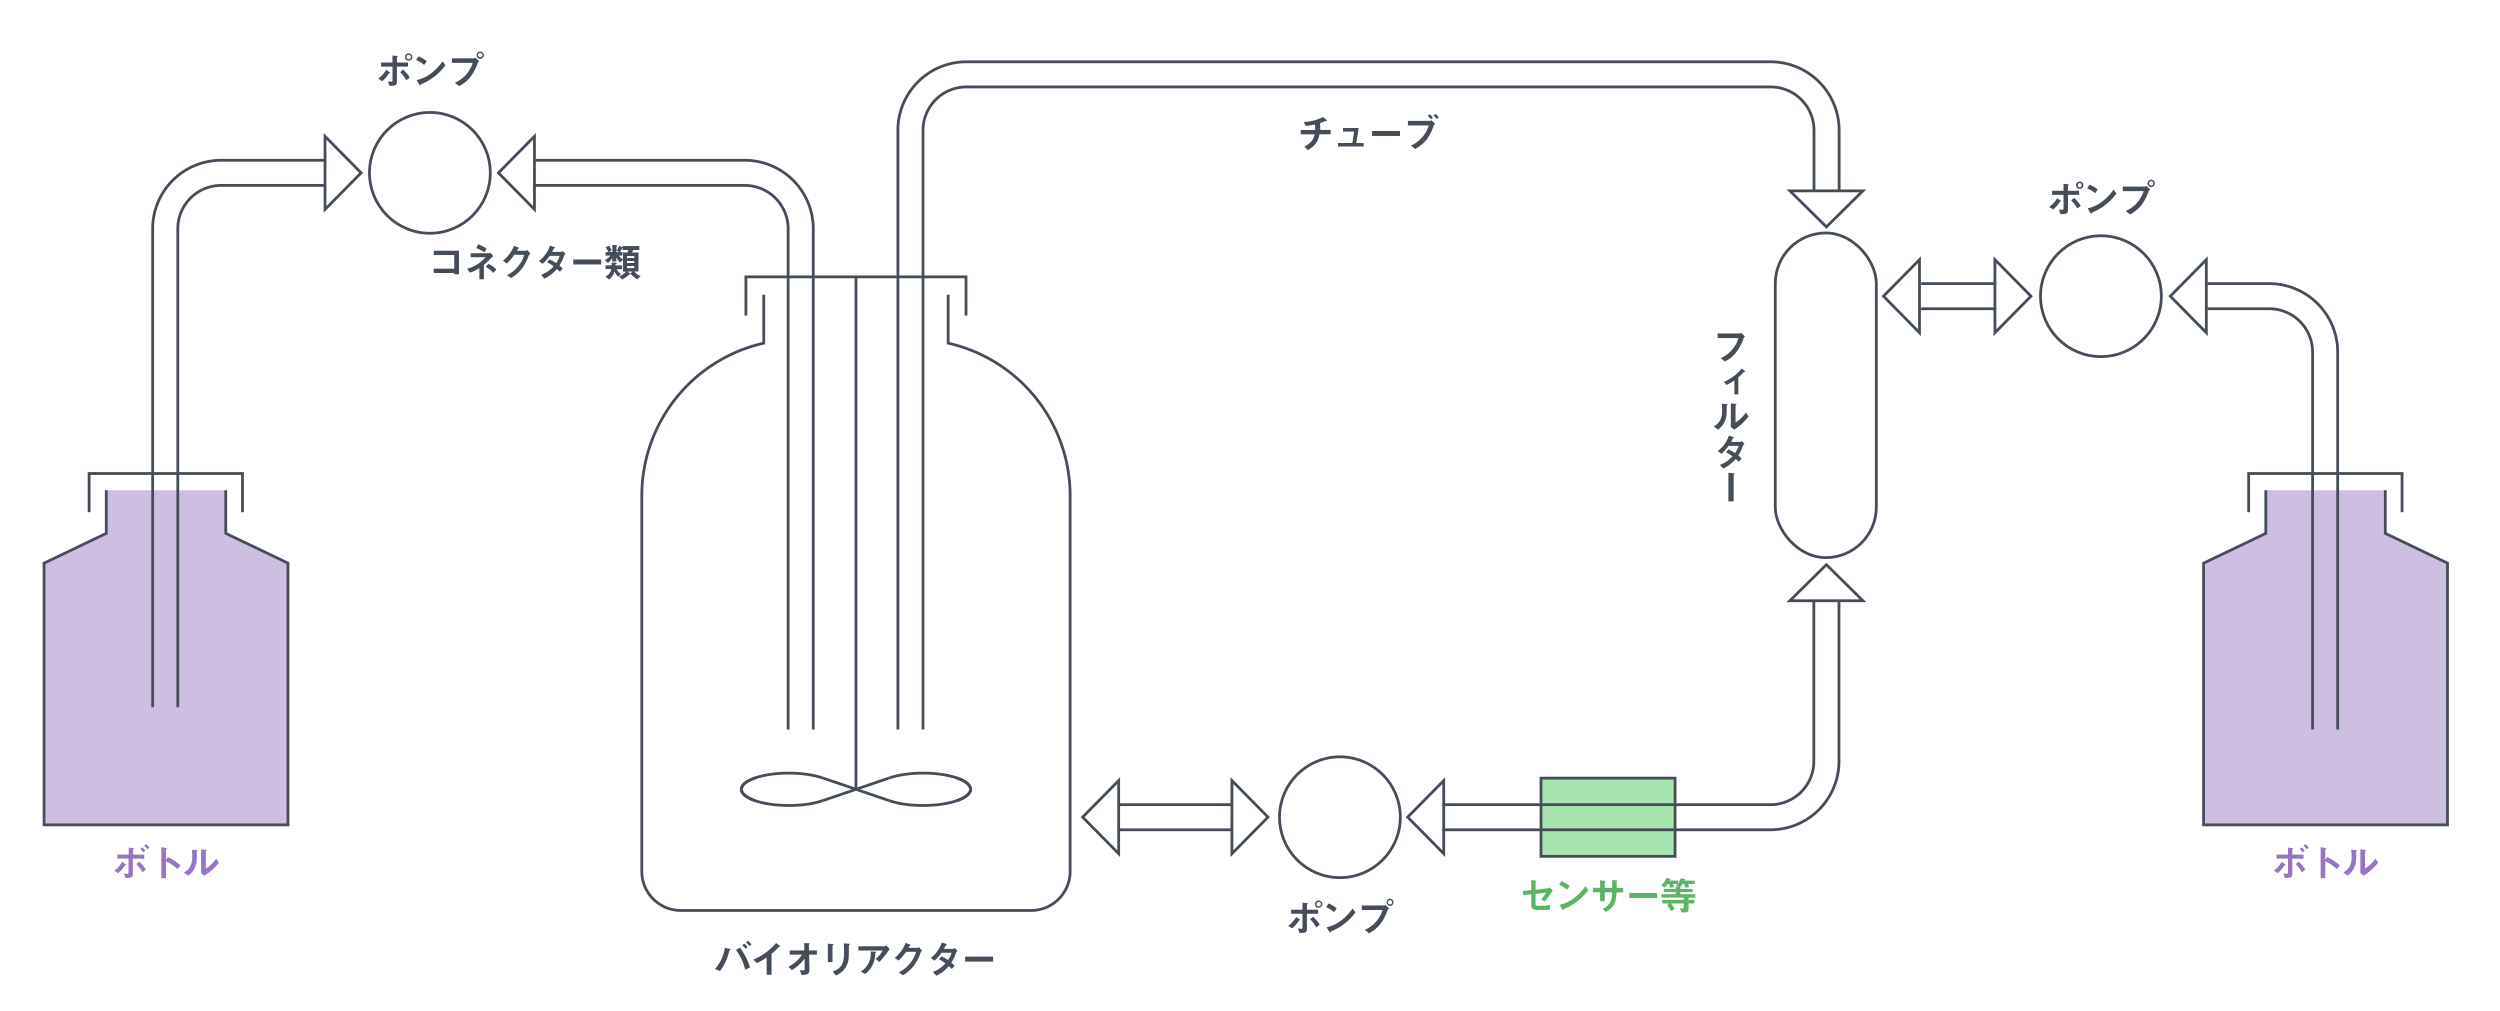 <svg xmlns="http://www.w3.org/2000/svg" viewBox="0 0 895.12 361.86"><defs><style>.cls-1{fill:#cebee2;}.cls-2{fill:#a8e4ae;}.cls-3,.cls-4{fill:none;}.cls-3,.cls-7{stroke:#454c5a;stroke-miterlimit:10;}.cls-5{fill:#454c5a;}.cls-6{fill:#5ab565;}.cls-7{fill:#fff;}.cls-8{fill:#9875c2;}</style></defs><title>original_chart</title><g id="線"><polygon class="cls-1" points="103.11 201.66 80.83 190.97 80.83 175.54 38.05 175.54 38.05 190.97 15.78 201.66 15.78 295.35 103.11 295.35 103.11 201.66"/><polygon class="cls-1" points="876.32 201.66 854.05 190.97 854.05 175.54 811.27 175.54 811.27 190.97 788.99 201.66 788.99 295.35 876.32 295.35 876.32 201.66"/><rect class="cls-2" x="551.75" y="278.61" width="48" height="28"/><polyline class="cls-3" points="805.13 183.39 805.13 169.54 860.05 169.54 860.05 183.39"/><polyline class="cls-3" points="811.27 175.54 811.27 190.97 788.99 201.63 788.99 295.35 876.32 295.35 876.32 201.63 854.05 190.97 854.05 175.54"/><path class="cls-3" d="M273.46,105.51v17.36a56,56,0,0,0-43.66,54.62V312a14,14,0,0,0,14,14H369.16a14,14,0,0,0,14-14V177.49a56,56,0,0,0-43.67-54.62V105.51"/><polyline class="cls-3" points="267.07 112.97 267.07 99.13 345.88 99.13 345.88 112.97"/><circle class="cls-3" cx="479.75" cy="292.61" r="21.63"/><circle class="cls-3" cx="153.92" cy="61.89" r="21.63"/><circle class="cls-3" cx="752.23" cy="106.05" r="21.63"/><circle class="cls-4" cx="153.92" cy="61.89" r="21.63"/><polyline class="cls-3" points="31.91 183.39 31.91 169.54 86.83 169.54 86.83 183.39"/><polyline class="cls-3" points="38.05 175.54 38.05 190.97 15.78 201.63 15.78 295.35 103.11 295.35 103.11 201.63 80.83 190.97 80.83 175.54"/><line class="cls-3" x1="306.48" y1="99.12" x2="306.48" y2="282.61"/><path class="cls-3" d="M270.43,286.71c-6.64-2.26-6.64-5.93,0-8.2s17.39-2.26,24,0"/><path class="cls-3" d="M342.53,278.51c6.64,2.27,6.64,5.94,0,8.2s-17.4,2.27-24,0"/><line class="cls-3" x1="294.46" y1="278.51" x2="318.5" y2="286.71"/><path class="cls-3" d="M270.43,278.51c-6.64,2.27-6.64,5.94,0,8.2s17.39,2.27,24,0"/><path class="cls-3" d="M342.53,286.71c6.64-2.26,6.64-5.93,0-8.2s-17.4-2.26-24,0"/><line class="cls-3" x1="294.46" y1="286.71" x2="318.5" y2="278.51"/><rect class="cls-3" x="635.64" y="83.41" width="36.17" height="116.25" rx="18.09" ry="18.09"/><path class="cls-5" d="M139.49,26.18c-.18.05-.2.05-.24.11a12.19,12.19,0,0,1-2.39,2.78l-1.45-.89A10.19,10.19,0,0,0,138.24,25l1.15.75c.06,0,.27.17.27.27S139.57,26.16,139.49,26.18Zm2.62-2.34v5.35c0,1.3-.34,1.52-2.68,1.54l-.53-1.63a5.53,5.53,0,0,0,1.11.12c.45,0,.52-.12.52-.45V23.84h-4.08V22.39h4.08V19.86l1.51.19c.22,0,.38.07.38.2s-.06.11-.18.2a.18.18,0,0,0-.13.15v1.79h4v1.45Zm3.36,4.91a10.82,10.82,0,0,0-2.21-2.91l1.08-.93a12.65,12.65,0,0,1,2.36,2.85Zm.87-7a1.32,1.32,0,1,1,1.29-1.32A1.31,1.31,0,0,1,146.34,21.71Zm0-2.12a.8.8,0,1,0,.78.8A.8.8,0,0,0,146.34,19.59Z"/><path class="cls-5" d="M151.87,23.25A12.93,12.93,0,0,0,149,21.48l.86-1.31a13.15,13.15,0,0,1,2.94,1.73Zm4.1,3.81a18.74,18.74,0,0,1-5.28,3.12c-.07.2-.1.44-.21.44s-.21-.09-.31-.27l-1-1.68a13.17,13.17,0,0,0,5.2-2.42,19.74,19.74,0,0,0,4.1-4.29l1,1.4A19.8,19.8,0,0,1,156,27.06Z"/><path class="cls-5" d="M171,22.69a16.69,16.69,0,0,1-2.46,4.73,12.43,12.43,0,0,1-4.15,3.42l-1.53-1.23a11.3,11.3,0,0,0,4.65-3.67,11.74,11.74,0,0,0,1.75-3.43h-7.46V20.88h7.93a.82.82,0,0,0,.46-.22l1.39,1.26A1.74,1.74,0,0,0,171,22.69Zm.94-1.6a1.33,1.33,0,0,1-1.3-1.34,1.31,1.31,0,1,1,1.3,1.34Zm0-2.13a.79.79,0,0,0,0,1.58.79.79,0,0,0,0-1.58Z"/><path class="cls-5" d="M465.32,329.5c-.19.05-.2.05-.24.11a12.51,12.51,0,0,1-2.4,2.79l-1.44-.9a10.33,10.33,0,0,0,2.83-3.15l1.15.75s.26.17.26.27S465.4,329.48,465.32,329.5Zm2.62-2.34v5.35c0,1.3-.34,1.53-2.68,1.54l-.53-1.62a6.38,6.38,0,0,0,1.11.11c.44,0,.51-.11.51-.45v-4.93h-4.07v-1.44h4.07v-2.54l1.52.2c.22,0,.37.07.37.19s-.05.11-.18.2-.12.08-.12.15v1.8h4v1.44Zm3.36,4.91a10.65,10.65,0,0,0-2.22-2.91l1.08-.92a13,13,0,0,1,2.37,2.84Zm.87-7a1.32,1.32,0,1,1,1.29-1.32A1.3,1.3,0,0,1,472.17,325Zm0-2.12a.8.8,0,1,0,.78.8A.79.79,0,0,0,472.17,322.91Z"/><path class="cls-5" d="M477.69,326.57a12.85,12.85,0,0,0-2.87-1.77l.86-1.31a13.37,13.37,0,0,1,2.94,1.73Zm4.11,3.81a18.91,18.91,0,0,1-5.29,3.12c-.06.2-.09.44-.21.44s-.2-.09-.3-.27L475,332a13.15,13.15,0,0,0,5.19-2.42,19.6,19.6,0,0,0,4.11-4.29l1,1.4A19.65,19.65,0,0,1,481.8,330.38Z"/><path class="cls-5" d="M496.78,326a16.75,16.75,0,0,1-2.47,4.73,12.52,12.52,0,0,1-4.14,3.42l-1.53-1.23a11.36,11.36,0,0,0,4.65-3.67,11.88,11.88,0,0,0,1.75-3.43h-7.46V324.2h7.92A.82.82,0,0,0,496,324l1.38,1.26A1.81,1.81,0,0,0,496.78,326Zm.94-1.6a1.34,1.34,0,0,1,0-2.67,1.34,1.34,0,0,1,0,2.67Zm0-2.13a.78.78,0,0,0-.77.79.77.77,0,1,0,1.54,0A.77.77,0,0,0,497.72,322.28Z"/><path class="cls-6" d="M555.47,319.5c-.92,1.43-1.77,2.59-2.34,3.32l-1.29-.74a23.36,23.36,0,0,0,1.79-2.5l-3.83.48v3.28c0,.82.12,1,1.69,1A17.19,17.19,0,0,0,555,324v1.7a31.23,31.23,0,0,1-3.13.15c-3.35,0-3.6-.49-3.6-2v-3.67l-2.87.34-.13-1.49,3-.36V315.1l1.37.17c.24,0,.51.05.51.21s0,.07-.13.17-.19.18-.19.25v2.66l4.44-.53a1.09,1.09,0,0,0,.61-.34L556,318.9A2.29,2.29,0,0,0,555.47,319.5Z"/><path class="cls-6" d="M561.09,318.55a12.63,12.63,0,0,0-2.87-1.77l.86-1.31A12.78,12.78,0,0,1,562,317.2Zm4.11,3.81a19,19,0,0,1-5.28,3.12c-.07.2-.1.43-.21.43s-.21-.08-.31-.26l-1-1.68a13.21,13.21,0,0,0,5.19-2.43,19.39,19.39,0,0,0,4.11-4.28l1,1.4A19.8,19.8,0,0,1,565.2,322.36Z"/><path class="cls-6" d="M578.79,319.51c-.15,4-1.08,5.4-3.79,7.05l-1.15-1.09c2.53-1.39,3.33-2.82,3.39-6h-2.65v3.21h-1.67v-3.21h-2.59v-1.59h2.59v-2.68l1.54.17c.33,0,.43.06.43.19s0,.09-.12.14-.18.14-.18.22v2h2.65c0-1.07,0-2,0-2.89l1.44.2c.11,0,.44,0,.44.22s0,.1-.13.17a.38.38,0,0,0-.15.18v2.12h2.35v1.59Z"/><path class="cls-6" d="M583.34,321.53v-1.78h10v1.78Z"/><path class="cls-6" d="M604.57,321.38v.82h2.07v1.29h-2.07v1.88c0,.89-.16,1.33-1.21,1.33h-1.27l-.66-1.53a5.94,5.94,0,0,0,1,.1c.3,0,.43-.1.43-.43v-1.35h-4.57a9.83,9.83,0,0,1,1.35,1.95l-1.3.75a10.73,10.73,0,0,0-1.43-2.06l.74-.64h-2.45V322.2h7.66v-.82h-8v-1.21h5.14v-.76h-4.3v-1.13h4.3v-.78l.81.08-.66-.49a2.88,2.88,0,0,0,.52-.59H599a5.78,5.78,0,0,1,.34,1.19l-1.38.13a5.1,5.1,0,0,0-.28-1.32h-.56a6.24,6.24,0,0,1-1.09,1.25l-1.27-.7a7.59,7.59,0,0,0,1.93-2.75l1.4.37a.14.14,0,0,1,.14.14c0,.08,0,.09-.21.18s-.1.07-.21.31h3v1.06a7.27,7.27,0,0,0,1-1.92l1.47.31a.13.13,0,0,1,.13.13.15.15,0,0,1-.06.11s-.18.08-.21.11a1.76,1.76,0,0,0-.09.2h3.74v1.2h-2.31a7.17,7.17,0,0,1,.27,1.18l-1.4.17a8.12,8.12,0,0,0-.3-1.35h-.68a7.6,7.6,0,0,1-.85,1.16l.18.09a.08.08,0,0,1,.06.08s0,.07-.09.14-.07.1-.07.31h4.47v1.13h-4.47v.76H607v1.21Z"/><path class="cls-5" d="M162.63,98.23v-.49H155.3V96.2h7.33V91.32h-7.3V89.77h9v8.46Z"/><path class="cls-5" d="M175.78,92.42a20.67,20.67,0,0,1-2.52,2.45V100h-1.61V96a14.1,14.1,0,0,1-3.4,1.62l-1-1.38a12.73,12.73,0,0,0,6.56-4.16h-5.3V90.68H175a.92.92,0,0,0,.51-.2l1.16,1.25A3.64,3.64,0,0,0,175.78,92.42Zm-2.33-2.09a13.74,13.74,0,0,0-2.9-1.49l.68-1.36a11.63,11.63,0,0,1,3,1.55Zm3.18,7.42a9.57,9.57,0,0,0-2.72-2.21l.92-1.07a8.9,8.9,0,0,1,2.86,2Z"/><path class="cls-5" d="M189.3,91.51a16.47,16.47,0,0,1-2.5,4.74A13.64,13.64,0,0,1,183,99.57l-1.53-1a12.09,12.09,0,0,0,4.38-3.65,11,11,0,0,0,1.85-3.69h-3.58a19.68,19.68,0,0,1-2.66,3.13l-1.39-1A12.18,12.18,0,0,0,184,88l1.44.55c.08,0,.36.16.36.3s-.15.14-.35.19c-.08.21-.25.49-.39.76h3.14a1.38,1.38,0,0,0,.61-.27l1.14,1.33A1.45,1.45,0,0,0,189.3,91.51Z"/><path class="cls-5" d="M201.91,91.7a13.82,13.82,0,0,1-1.61,3.36c.35.3.69.59,1.18,1.07l-1,1.2c-.24-.22-.5-.5-1.09-1a14,14,0,0,1-4.44,3.42l-1.26-1.32a10.47,10.47,0,0,0,4.51-3.08,16.83,16.83,0,0,0-2.32-1.47l.86-1a12.46,12.46,0,0,1,2.38,1.33,7.78,7.78,0,0,0,1.26-2.59h-3.58a13.2,13.2,0,0,1-2.54,2.84l-1.3-1a11.43,11.43,0,0,0,3.92-5.49l1.54.45c.08,0,.28.11.28.21s-.13.14-.32.23c-.17.33-.44.88-.72,1.35h3.23a1.67,1.67,0,0,0,.63-.33l1,1.08A1.85,1.85,0,0,0,201.91,91.7Z"/><path class="cls-5" d="M205.25,94.68V92.91h10v1.77Z"/><path class="cls-5" d="M222,94a9.69,9.69,0,0,1-1.34-1.84v1.49H219.2V92.36a6.63,6.63,0,0,1-1.59,1.82l-1-1.08a5.22,5.22,0,0,0,1.9-1.58h-1.69V90.26h1a6.28,6.28,0,0,0-1-1.67L218,88a4.36,4.36,0,0,1,1,1.65l-.93.58h1.19V87.71l1.31.07c.25,0,.44,0,.44.19s-.28.29-.28.36v1.93h1l-.94-.51a4.77,4.77,0,0,0,.83-1.73l1.09.46c.11,0,.27.11.27.22s-.14.13-.24.14a4.94,4.94,0,0,1-.74,1.42h.82v1.26h-1.27a7,7,0,0,0,1.53,1.4Zm-1.22,2.38a4.29,4.29,0,0,0,1.57,1.72l-1,1a6.69,6.69,0,0,1-1.3-1.92,5.46,5.46,0,0,1-2,2.89L216.76,99a3.35,3.35,0,0,0,2.1-2.66h-2.05V95H219c0-.39,0-.69,0-1l1.33.07c.3,0,.48.07.48.22s-.15.2-.46.34c0,.08,0,.32,0,.39h2.38v1.36Zm7.37,3.61a11.28,11.28,0,0,1-2.51-2.1l.91-.66H224.7l.83.65c.1.08.19.14.19.23s-.05.16-.22.16a.76.76,0,0,1-.21,0,10.94,10.94,0,0,1-2.51,1.81l-1.09-1.12a6.3,6.3,0,0,0,2.48-1.7h-1.11V90.43h1.56c.12-.3.26-.66.35-.91h-2.05V88.1h6v1.42h-2.2l-.46.91h2.34v6.76h-1.46a5,5,0,0,0,2.27,1.65Zm-1.06-8.31h-2.58v.72h2.58Zm0,1.77h-2.58v.71h2.58Zm0,1.78h-2.58V96h2.58Z"/><path class="cls-5" d="M737.8,72.1c-.18.06-.19.06-.24.11A12,12,0,0,1,735.17,75l-1.44-.9A10.07,10.07,0,0,0,736.55,71l1.15.76c.06,0,.27.17.27.26S737.89,72.09,737.8,72.1Zm2.62-2.34v5.35c0,1.31-.33,1.53-2.67,1.54L737.21,75a6.48,6.48,0,0,0,1.11.11c.45,0,.52-.11.52-.45V69.76h-4.08V68.32h4.08V65.78l1.51.2c.23,0,.38.07.38.2s-.06.11-.18.19-.13.09-.13.16v1.79h4v1.44Zm3.36,4.92a10.67,10.67,0,0,0-2.21-2.92l1.08-.92A13.27,13.27,0,0,1,745,73.68Zm.87-7.05a1.32,1.32,0,1,1,1.29-1.31A1.29,1.29,0,0,1,744.65,67.63Zm0-2.11a.8.8,0,0,0,0,1.59.8.8,0,0,0,0-1.59Z"/><path class="cls-5" d="M750.18,69.17a12.83,12.83,0,0,0-2.87-1.76l.85-1.32a13,13,0,0,1,2.94,1.74Zm4.1,3.81A18.56,18.56,0,0,1,749,76.11c-.07.19-.1.43-.21.43s-.21-.08-.31-.26l-1-1.69a13,13,0,0,0,5.2-2.42,19.49,19.49,0,0,0,4.1-4.29l1,1.41A20.15,20.15,0,0,1,754.28,73Z"/><path class="cls-5" d="M769.26,68.61a16.6,16.6,0,0,1-2.46,4.74,12.56,12.56,0,0,1-4.15,3.42l-1.52-1.24a11.27,11.27,0,0,0,4.65-3.67,12.15,12.15,0,0,0,1.75-3.43h-7.47V66.81H768a.81.81,0,0,0,.46-.23l1.39,1.26A1.87,1.87,0,0,0,769.26,68.61ZM770.2,67a1.33,1.33,0,0,1-1.3-1.35,1.31,1.31,0,1,1,2.62,0A1.33,1.33,0,0,1,770.2,67Zm0-2.13a.78.78,0,0,0-.77.78.8.8,0,0,0,.77.8.79.79,0,0,0,0-1.58Z"/><path class="cls-5" d="M624.28,121.13a17.22,17.22,0,0,1-2.81,5.24,12.18,12.18,0,0,1-3.84,3.07l-1.53-1.23a11.33,11.33,0,0,0,6.36-7.17H615V119.4h7.91a.78.78,0,0,0,.47-.23l1.38,1.27A1.72,1.72,0,0,0,624.28,121.13Z"/><path class="cls-5" d="M624.3,133.29a16.9,16.9,0,0,1-1.91,1.83v6.07H621v-5a16.26,16.26,0,0,1-2.86,1.63l-.89-1.11a16.61,16.61,0,0,0,6.41-4.78l1.12.95c.06.05.1.09.1.15S624.41,133.27,624.3,133.29Z"/><path class="cls-5" d="M618.32,145.1c-.1.09-.1.12-.1.19a29,29,0,0,1-.07,3.44,7.19,7.19,0,0,1-3,5.09l-1.55-1.14c1.34-.78,3-2,3-5.46a20.13,20.13,0,0,0-.15-2.65l1.7.11c.25,0,.4.06.4.21S618.48,145,618.32,145.1Zm2.59,8.73-1.19-.93v-8.5l1.62.2c.13,0,.39,0,.39.18s0,.1-.15.21-.17.15-.17.17v6.12a12.45,12.45,0,0,0,3.7-3.59l.95,1.42A18.61,18.61,0,0,1,620.91,153.83Z"/><path class="cls-5" d="M624,159.72a13.82,13.82,0,0,1-1.61,3.36c.35.3.69.59,1.18,1.07l-1,1.2c-.23-.22-.5-.5-1.09-1a14,14,0,0,1-4.44,3.42l-1.26-1.32a10.58,10.58,0,0,0,4.51-3.08,17.26,17.26,0,0,0-2.31-1.47l.85-1a12.51,12.51,0,0,1,2.39,1.33,8,8,0,0,0,1.26-2.59h-3.59a12.92,12.92,0,0,1-2.54,2.84l-1.3-1A11.37,11.37,0,0,0,619,156l1.54.45c.09,0,.28.11.28.21s-.12.14-.32.22c-.17.34-.43.89-.71,1.36H623a1.6,1.6,0,0,0,.63-.33l1,1.08A2,2,0,0,0,624,159.72Z"/><path class="cls-5" d="M620.89,169.9s-.15.11-.15.16v9.46h-1.89V169.27l1.75.18c.34,0,.46.1.46.22S621,169.81,620.89,169.9Z"/><path class="cls-5" d="M261.44,340.14a1.79,1.79,0,0,0-.26.18,11.5,11.5,0,0,0-.31,1.12,19.27,19.27,0,0,1-3.06,6.25l-1.8-.76a15.2,15.2,0,0,0,3.54-7.56l1.7.38c.14,0,.33.1.33.22S261.51,340.09,261.44,340.14Zm5.37,7.06a19,19,0,0,0-3.31-7.09l1.47-.82a24.27,24.27,0,0,1,3.57,7.11Zm.11-7.45a6,6,0,0,0-1.15-1.26l.74-.62a6,6,0,0,1,1.17,1.28Zm1.41-1a7.16,7.16,0,0,0-1.26-1.3l.75-.62a9.18,9.18,0,0,1,1.23,1.32Z"/><path class="cls-5" d="M279,339.08c-.21,0-.24,0-.44.25a17,17,0,0,1-2.31,2.18V349h-1.75v-6.16a24.89,24.89,0,0,1-3.53,2l-1.22-1.25a21.87,21.87,0,0,0,8.13-5.95l1.22,1c.05.05.23.23.23.34S279.31,339.06,279,339.08Z"/><path class="cls-5" d="M289.71,341.81l.1,5.32c0,1.77-.88,1.92-2.79,1.93l-.69-1.72a6.77,6.77,0,0,0,1.07.1c.57,0,.73-.14.73-.42l-.06-3.8a15.77,15.77,0,0,1-4.55,4.13l-1.22-1.21a11.82,11.82,0,0,0,4.83-4.33h-4.37v-1.5H288l-.06-2.65,1.63.09c.08,0,.32,0,.32.18s0,.08-.11.15-.18.14-.18.21l.05,2h2.83v1.5Z"/><path class="cls-5" d="M298.3,338.38c-.21.15-.22.16-.22.21v5.91h-1.67v-6.61l1.67.14c.11,0,.36,0,.36.15S298.36,338.32,298.3,338.38Zm5.82-.1c-.19.18-.19.22-.19.61,0,.13,0,.76,0,.9,0,2.73,0,3.84-.48,5.2a7.29,7.29,0,0,1-4.1,4.26l-1.22-1.36c2.87-1.14,4.08-2.47,4.08-6.7,0-.33,0-2.28-.1-3.4l1.79.1c.07,0,.35,0,.35.18S304.26,338.17,304.12,338.28Z"/><path class="cls-5" d="M314.85,344.44l-1.3-1.11a12.77,12.77,0,0,0,2.55-3h-8.77V338.8h9.43c.18,0,.4-.21.49-.31l1.29,1.3A32.87,32.87,0,0,1,314.85,344.44ZM313.62,341c0,.05-.19.19-.21.24s-.08,1-.11,1.19a8.67,8.67,0,0,1-3.59,6.31l-1.5-.89a7.35,7.35,0,0,0,3.51-7.18l1.64.08c.29,0,.33,0,.33.13S313.66,341,313.62,341Z"/><path class="cls-5" d="M329.61,341.12a16.32,16.32,0,0,1-2.49,4.75,13.65,13.65,0,0,1-3.8,3.32l-1.53-1.05a12.24,12.24,0,0,0,4.39-3.66A11.31,11.31,0,0,0,328,340.8h-3.59a18.67,18.67,0,0,1-2.66,3.12l-1.39-.95a12.16,12.16,0,0,0,3.87-5.38l1.44.55c.09,0,.37.15.37.29s-.16.14-.35.2-.26.49-.4.75h3.14a1.42,1.42,0,0,0,.62-.26l1.13,1.33A1.43,1.43,0,0,0,329.61,341.12Z"/><path class="cls-5" d="M342.22,341.32a13.82,13.82,0,0,1-1.61,3.36c.35.29.69.59,1.18,1.06l-1,1.21c-.23-.23-.5-.51-1.09-1a13.82,13.82,0,0,1-4.44,3.41L334,348a10.58,10.58,0,0,0,4.51-3.08,18.21,18.21,0,0,0-2.31-1.48l.85-1.05a13.19,13.19,0,0,1,2.39,1.34,8,8,0,0,0,1.26-2.6h-3.59a12.77,12.77,0,0,1-2.54,2.85l-1.3-1a11.37,11.37,0,0,0,3.92-5.49l1.54.45c.09,0,.28.11.28.21s-.12.14-.32.22c-.17.34-.43.88-.71,1.36h3.22c.17,0,.42-.2.63-.34l1,1.08A1.9,1.9,0,0,0,342.22,341.32Z"/><path class="cls-5" d="M345.57,344.3v-1.78h10v1.78Z"/><polygon class="cls-3" points="400.54 305.65 387.63 292.57 400.54 279.49 400.54 305.65"/><polygon class="cls-3" points="441.09 305.65 454 292.57 441.09 279.49 441.09 305.65"/><line class="cls-7" x1="400.2" y1="288.11" x2="441.09" y2="288.11"/><line class="cls-7" x1="441.09" y1="297.11" x2="400.2" y2="297.11"/><line class="cls-7" x1="687.86" y1="101.55" x2="714.75" y2="101.55"/><line class="cls-7" x1="714.75" y1="110.55" x2="687.86" y2="110.55"/><polygon class="cls-3" points="714.28 119.13 727.19 106.05 714.28 92.97 714.28 119.13"/><polygon class="cls-3" points="687.27 119.13 674.37 106.05 687.27 92.97 687.27 119.13"/><path class="cls-3" d="M116.38,66.39H79.16a15.52,15.52,0,0,0-15.5,15.5V253.2"/><path class="cls-3" d="M54.66,253.2V81.89a24.53,24.53,0,0,1,24.5-24.5h37.22"/><path class="cls-3" d="M649.44,215.09v57.52a15.52,15.52,0,0,1-15.5,15.5H516.53"/><path class="cls-3" d="M516.53,297.11H633.94a24.53,24.53,0,0,0,24.5-24.5V215.09"/><polygon class="cls-3" points="516.92 305.65 504.01 292.57 516.92 279.49 516.92 305.65"/><polygon class="cls-3" points="640.86 215.09 653.94 202.18 667.01 215.09 640.86 215.09"/><path class="cls-3" d="M191.36,66.39h75.33a15.53,15.53,0,0,1,15.5,15.5V261.2"/><path class="cls-3" d="M291.19,261.2V81.89a24.53,24.53,0,0,0-24.5-24.5H191.36"/><path class="cls-3" d="M790.35,110.55h22.17a15.51,15.51,0,0,1,15.5,15.5V261.19"/><path class="cls-3" d="M837,261.19V126.05a24.53,24.53,0,0,0-24.5-24.5H790.35"/><polygon class="cls-3" points="789.97 119.13 777.07 106.05 789.97 92.97 789.97 119.13"/><path class="cls-3" d="M330.49,261.19V46.63A15.52,15.52,0,0,1,346,31.13h288a15.52,15.52,0,0,1,15.5,15.5V68.34"/><path class="cls-3" d="M321.49,261.19V46.63A24.53,24.53,0,0,1,346,22.13h288a24.53,24.53,0,0,1,24.5,24.5V68.34"/><polygon class="cls-3" points="667.01 68.33 653.94 81.24 640.86 68.33 667.01 68.33"/><rect class="cls-3" x="551.75" y="278.61" width="48" height="28"/><polygon class="cls-3" points="116.38 74.97 129.29 61.89 116.38 48.82 116.38 74.97"/><polygon class="cls-3" points="191.36 74.97 178.46 61.89 191.36 48.82 191.36 74.97"/><path class="cls-8" d="M818.19,309.72c-.19.06-.21.07-.24.13a12.6,12.6,0,0,1-2.41,2.77l-1.43-.9a9.91,9.91,0,0,0,2.82-3.15l1.16.76s.26.17.26.28S818.26,309.71,818.19,309.72Zm2.57-2.3v5.37c0,1.37-.42,1.51-2.69,1.55l-.53-1.62a7,7,0,0,0,1.11.11c.46,0,.56-.11.56-.46v-4.95h-4.09V306h4.09v-2.53l1.48.18c.33,0,.38.13.38.2s-.05.11-.19.19-.12.09-.12.16V306h4v1.47Zm3.39,4.92a10.39,10.39,0,0,0-2.21-2.9l1.08-.94a13.27,13.27,0,0,1,2.37,2.85Zm.34-7.14a4.66,4.66,0,0,0-1.11-1.19l.68-.63a6.56,6.56,0,0,1,1.16,1.14Zm1.47-1.11a5.83,5.83,0,0,0-1.2-1.23l.67-.63a6.72,6.72,0,0,1,1.2,1.24Z"/><path class="cls-8" d="M836.68,311.18a14,14,0,0,0-4.12-2.8v6.05h-1.65v-11.1l1.68.3s.34.05.34.22-.37.31-.37.38v3.68l.66-1a12.48,12.48,0,0,1,2.38,1.27,17.18,17.18,0,0,1,2.19,1.68Z"/><path class="cls-8" d="M843.71,304.8c-.1.09-.1.12-.1.19a28.8,28.8,0,0,1-.07,3.44,7.13,7.13,0,0,1-3,5.09L839,312.38c1.34-.78,3-2,3-5.46a19.56,19.56,0,0,0-.16-2.65l1.7.11c.25,0,.4.06.4.21S843.88,304.66,843.71,304.8Zm2.59,8.73-1.19-.92V304.1l1.62.2c.13,0,.4,0,.4.18s0,.1-.16.21-.17.16-.17.17V311a12.3,12.3,0,0,0,3.7-3.58l1,1.41A18.78,18.78,0,0,1,846.3,313.53Z"/><path class="cls-8" d="M45,309.72c-.18.06-.21.07-.24.13a12.6,12.6,0,0,1-2.41,2.77l-1.43-.9a9.79,9.79,0,0,0,2.82-3.15l1.16.76s.27.17.27.28S45.11,309.71,45,309.72Zm2.58-2.3v5.37c0,1.37-.42,1.51-2.69,1.55l-.53-1.62a7,7,0,0,0,1.1.11c.46,0,.56-.11.56-.46v-4.95H42V306h4.09v-2.53l1.49.18c.32,0,.38.13.38.2s-.06.11-.2.19-.11.09-.11.16V306h4v1.47ZM51,312.34a10.24,10.24,0,0,0-2.22-2.9l1.08-.94a13.27,13.27,0,0,1,2.37,2.85Zm.33-7.14a4.84,4.84,0,0,0-1.1-1.19l.67-.63a6.24,6.24,0,0,1,1.16,1.14Zm1.47-1.11a5.6,5.6,0,0,0-1.2-1.23l.67-.63a6.77,6.77,0,0,1,1.21,1.24Z"/><path class="cls-8" d="M63.54,311.18a14.25,14.25,0,0,0-4.12-2.8v6.05H57.77v-11.1l1.68.3s.33.05.33.22-.36.31-.36.38v3.68l.66-1a13.11,13.11,0,0,1,2.38,1.27,16.93,16.93,0,0,1,2.18,1.68Z"/><path class="cls-8" d="M70.56,304.8c-.1.09-.1.12-.1.19a28.8,28.8,0,0,1-.07,3.44,7.13,7.13,0,0,1-3,5.09l-1.56-1.14c1.35-.78,3-2,3-5.46a22.14,22.14,0,0,0-.15-2.65l1.69.11c.25,0,.41.06.41.21S70.73,304.66,70.56,304.8Zm2.59,8.73L72,312.61V304.1l1.63.2c.12,0,.39,0,.39.18s0,.1-.15.21-.17.16-.17.17V311a12.53,12.53,0,0,0,3.7-3.58l1,1.41A18.64,18.64,0,0,1,73.15,313.53Z"/><path class="cls-5" d="M472.46,48.09c-.56,2.78-1.71,4.09-4.08,5.64L467,52.54c2.27-1.29,3.27-2.36,3.73-4.45h-5V46.54h5.16c0-.14,0-.41,0-.87a5,5,0,0,0-.09-1.12,21.71,21.71,0,0,1-3.28.53l-.75-1.4a17.33,17.33,0,0,0,7-1.78L475,43s.17.18.17.28a.11.11,0,0,1-.07.1h-.45a.48.48,0,0,0-.21,0,12.82,12.82,0,0,1-1.78.69c0,.5.06,1.29.05,1.78s0,.43,0,.67h3.74v1.55Z"/><path class="cls-5" d="M479.06,52.45V51.2h5.13l.66-4.07h-4V45.84h5.63l-.87,5.36h2.66v1.25Z"/><path class="cls-5" d="M491.26,48.68V46.9h10v1.78Z"/><path class="cls-5" d="M513.31,45A16.62,16.62,0,0,1,510.76,50a12.45,12.45,0,0,1-4.1,3.32l-1.47-1.2a11.47,11.47,0,0,0,6.37-7.19H504.1V43.28H512a1,1,0,0,0,.47-.23l1.37,1.29A1.79,1.79,0,0,0,513.31,45Zm-.94-2.28a7.64,7.64,0,0,0-1.16-1.23l.69-.62a8,8,0,0,1,1.16,1.23Zm2.06-.07a5.71,5.71,0,0,0-1.15-1.26l.69-.62a7.19,7.19,0,0,1,1.19,1.28Z"/></g></svg>